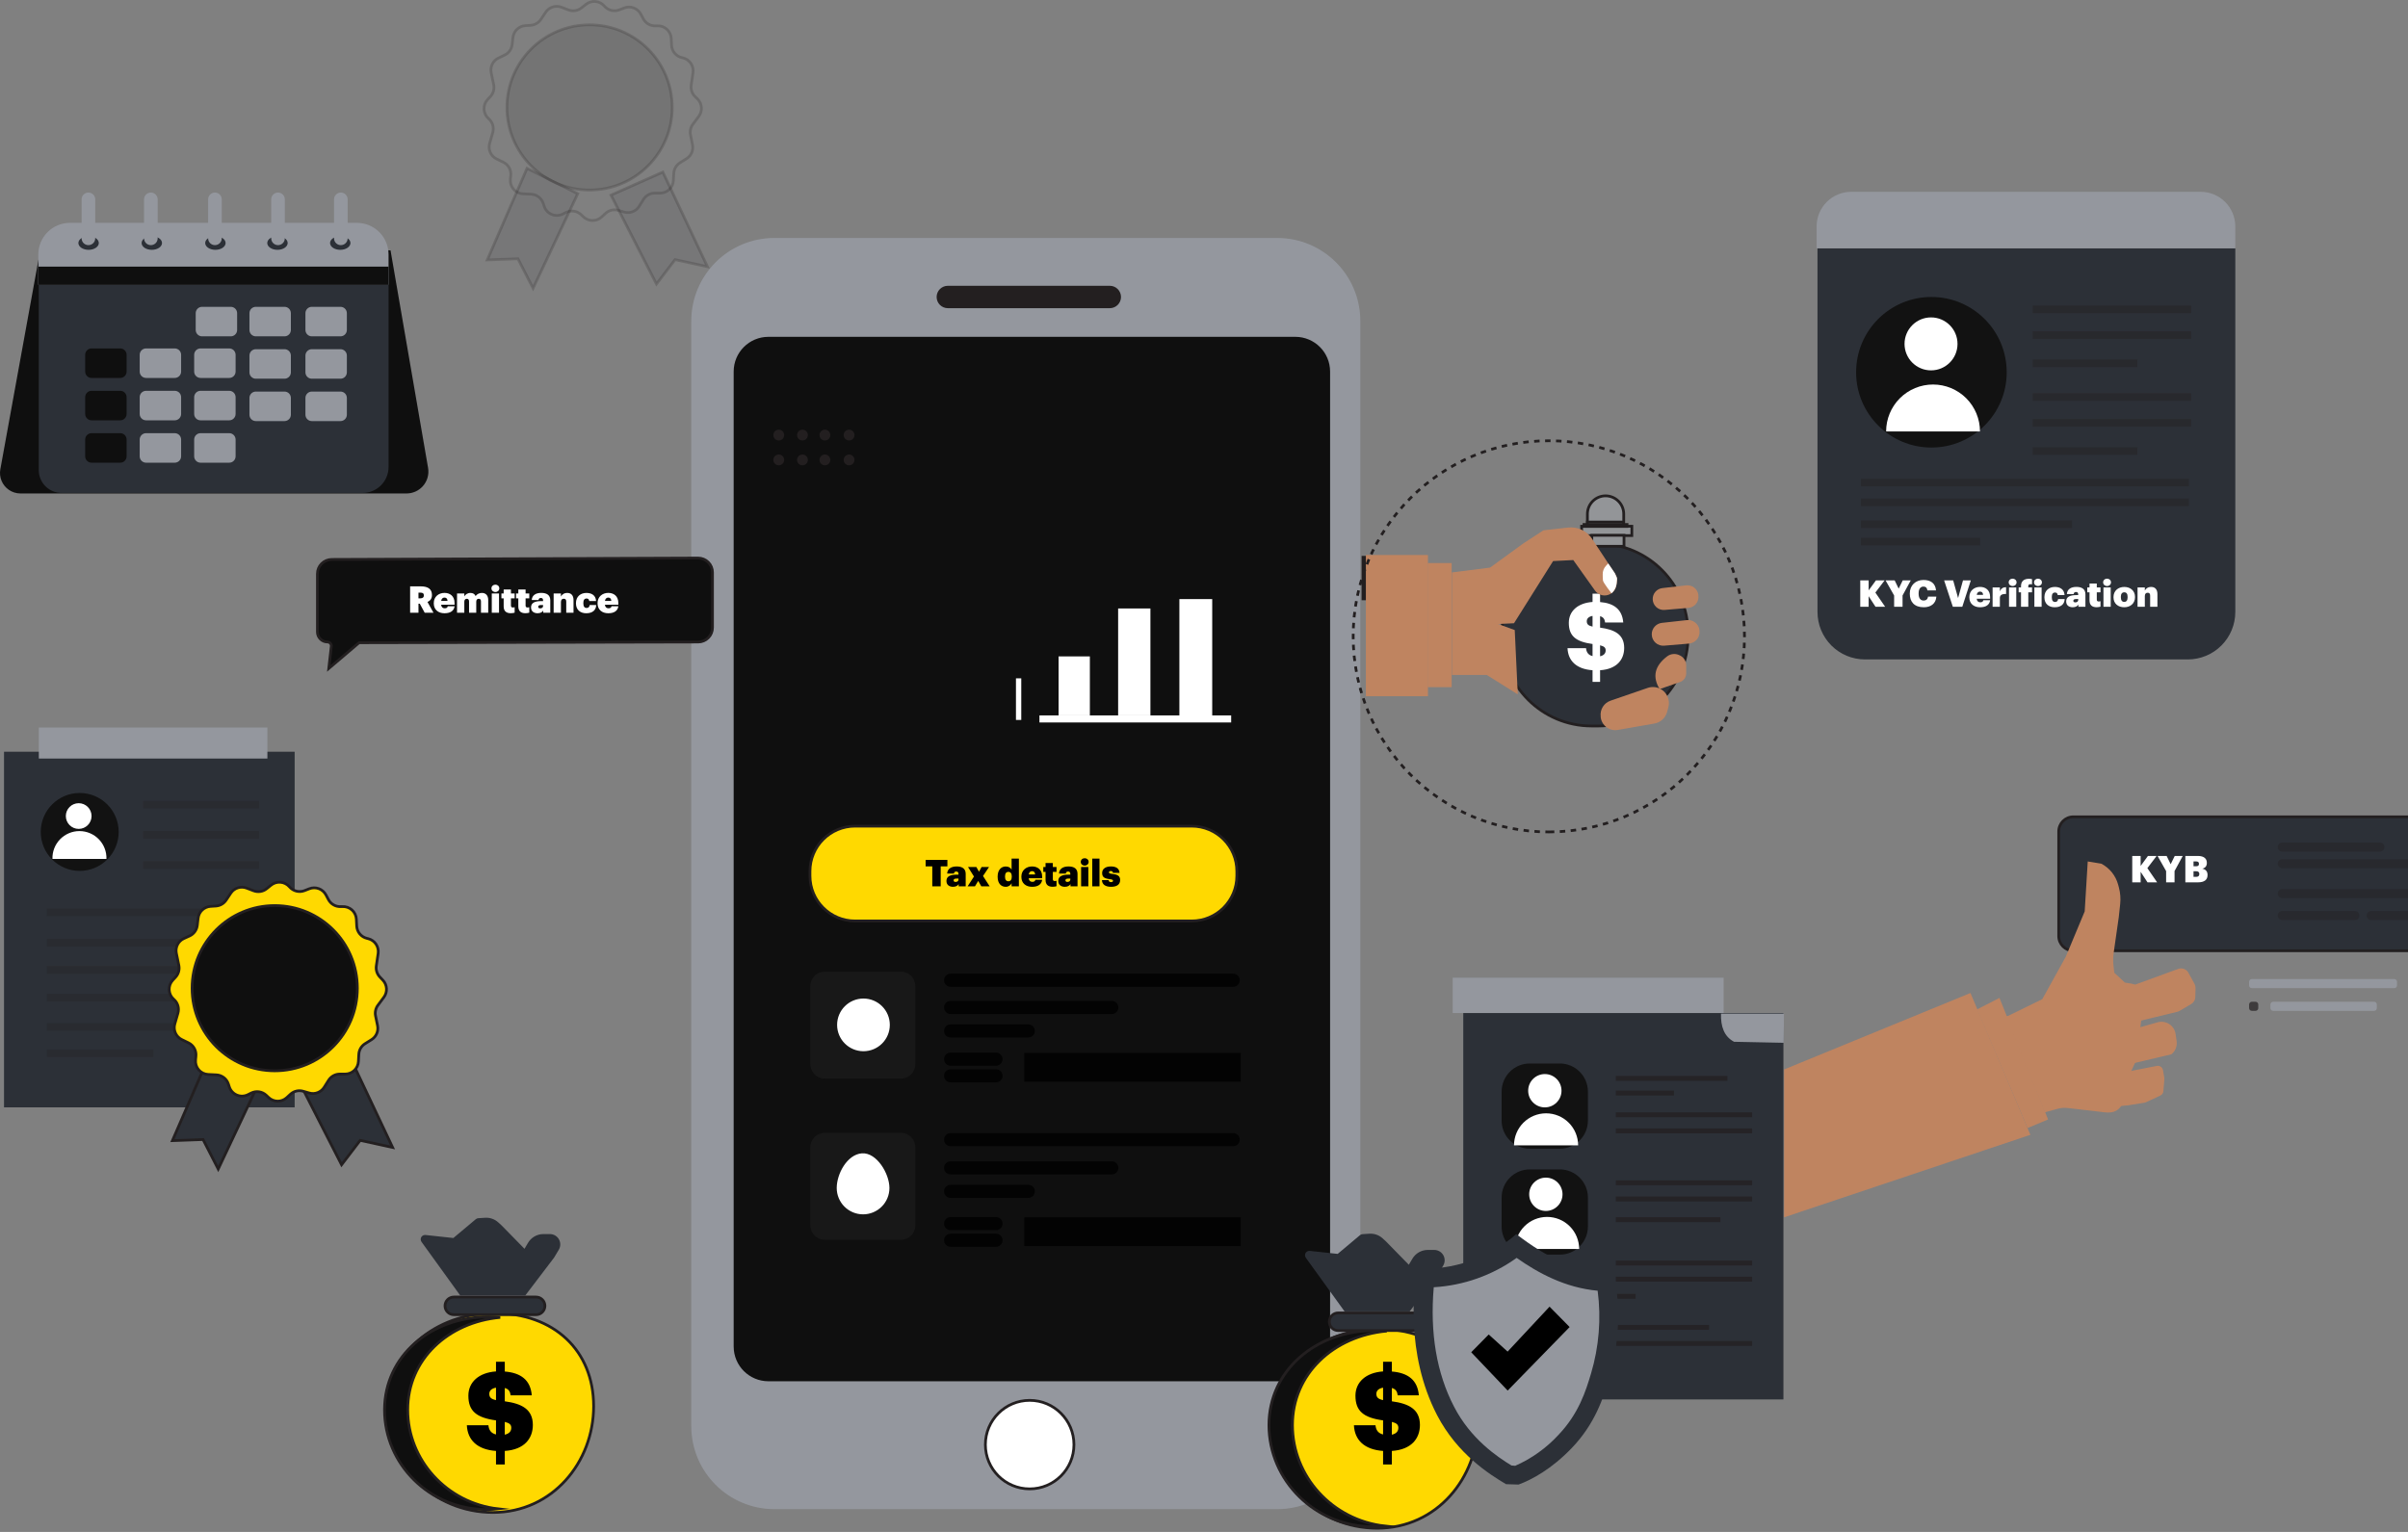 <svg width="880" height="560" viewBox="0 0 880 560" fill="none" xmlns="http://www.w3.org/2000/svg">
<rect x="0" y="0" width="880" height="560" fill="#808080" stroke="none"/>
<g clip-path="url(#clip0_386_4029)">
<path d="M154.51 177.74C153.759 178.574 152.842 179.241 151.816 179.698C150.791 180.155 149.682 180.39 148.56 180.39H7.48C5.965 180.389 4.487 179.928 3.24 179.07C2.053 178.252 1.128 177.11 0.575 175.78C0.021 174.449 -0.137 172.988 0.12 171.57L14.38 93.17L142.72 91.51L156.44 171.03C156.646 172.222 156.579 173.444 156.245 174.607C155.911 175.769 155.317 176.84 154.51 177.74Z" fill="#0F0F0F"/>
<path d="M466.75 86.99H283C266.222 86.99 252.62 100.592 252.62 117.37V521.3C252.62 538.078 266.222 551.68 283 551.68H466.75C483.529 551.68 497.13 538.078 497.13 521.3V117.37C497.13 100.592 483.529 86.99 466.75 86.99Z" fill="#94979E"/>
<path d="M486.08 492.23V135.83C486.08 128.816 480.394 123.13 473.38 123.13L280.82 123.13C273.806 123.13 268.12 128.816 268.12 135.83V492.23C268.12 499.244 273.806 504.93 280.82 504.93H473.38C480.394 504.93 486.08 499.244 486.08 492.23Z" fill="#0F0F0F"/>
<path d="M376.29 544.27C385.226 544.27 392.47 537.026 392.47 528.09C392.47 519.154 385.226 511.91 376.29 511.91C367.354 511.91 360.11 519.154 360.11 528.09C360.11 537.026 367.354 544.27 376.29 544.27Z" fill="white" stroke="#231F20" stroke-miterlimit="10"/>
<path d="M329.25 355.2H301.39C298.49 355.2 296.14 357.551 296.14 360.45V389.04C296.14 391.94 298.49 394.29 301.39 394.29H329.25C332.149 394.29 334.5 391.94 334.5 389.04V360.45C334.5 357.551 332.149 355.2 329.25 355.2Z" fill="#181818"/>
<path d="M315.55 383.78C320.592 383.78 324.68 379.692 324.68 374.65C324.68 369.608 320.592 365.52 315.55 365.52C310.508 365.52 306.42 369.608 306.42 374.65C306.42 379.692 310.508 383.78 315.55 383.78Z" fill="white" stroke="white" stroke-miterlimit="10"/>
<path d="M329.25 414.11H301.39C298.49 414.11 296.14 416.46 296.14 419.36V447.95C296.14 450.85 298.49 453.2 301.39 453.2H329.25C332.149 453.2 334.5 450.85 334.5 447.95V419.36C334.5 416.46 332.149 414.11 329.25 414.11Z" fill="#181818"/>
<path d="M306.28 434.28C306.28 429.28 309.97 422.49 315 422.11C320.03 421.73 324.54 429.24 324.54 434.28C324.54 436.701 323.578 439.024 321.866 440.736C320.154 442.448 317.832 443.41 315.41 443.41C312.989 443.41 310.667 442.448 308.954 440.736C307.242 439.024 306.28 436.701 306.28 434.28Z" fill="white" stroke="white" stroke-miterlimit="10"/>
<path d="M450.66 355.94H347.4C346.075 355.94 345 357.012 345 358.335C345 359.658 346.075 360.73 347.4 360.73H450.66C451.985 360.73 453.06 359.658 453.06 358.335C453.06 357.012 451.985 355.94 450.66 355.94Z" fill="black" fill-opacity="0.8"/>
<path d="M450.66 414.21H347.4C346.075 414.21 345 415.282 345 416.605C345 417.928 346.075 419 347.4 419H450.66C451.985 419 453.06 417.928 453.06 416.605C453.06 415.282 451.985 414.21 450.66 414.21Z" fill="black" fill-opacity="0.8"/>
<path d="M406.31 365.89H347.4C346.075 365.89 345 366.962 345 368.285C345 369.608 346.075 370.68 347.4 370.68H406.31C407.635 370.68 408.71 369.608 408.71 368.285C408.71 366.962 407.635 365.89 406.31 365.89Z" fill="black" fill-opacity="0.8"/>
<path d="M375.79 374.47H347.4C346.075 374.47 345 375.542 345 376.865C345 378.188 346.075 379.26 347.4 379.26H375.79C377.115 379.26 378.19 378.188 378.19 376.865C378.19 375.542 377.115 374.47 375.79 374.47Z" fill="black" fill-opacity="0.8"/>
<path d="M406.31 424.53H347.4C346.075 424.53 345 425.602 345 426.925C345 428.248 346.075 429.32 347.4 429.32H406.31C407.635 429.32 408.71 428.248 408.71 426.925C408.71 425.602 407.635 424.53 406.31 424.53Z" fill="black" fill-opacity="0.8"/>
<path d="M375.79 433.11H347.4C346.075 433.11 345 434.182 345 435.505C345 436.828 346.075 437.9 347.4 437.9H375.79C377.115 437.9 378.19 436.828 378.19 435.505C378.19 434.182 377.115 433.11 375.79 433.11Z" fill="black" fill-opacity="0.8"/>
<path d="M363.99 384.79H347.4C346.075 384.79 345 385.862 345 387.185C345 388.508 346.075 389.58 347.4 389.58H363.99C365.315 389.58 366.39 388.508 366.39 387.185C366.39 385.862 365.315 384.79 363.99 384.79Z" fill="black" fill-opacity="0.8"/>
<path d="M363.99 390.88H347.4C346.075 390.88 345 391.952 345 393.275C345 394.598 346.075 395.67 347.4 395.67H363.99C365.315 395.67 366.39 394.598 366.39 393.275C366.39 391.952 365.315 390.88 363.99 390.88Z" fill="black" fill-opacity="0.8"/>
<path d="M453.44 384.89H374.33V395.4H453.44V384.89Z" fill="black" fill-opacity="0.8"/>
<path d="M363.99 444.91H347.4C346.075 444.91 345 445.982 345 447.305C345 448.628 346.075 449.7 347.4 449.7H363.99C365.315 449.7 366.39 448.628 366.39 447.305C366.39 445.982 365.315 444.91 363.99 444.91Z" fill="black" fill-opacity="0.8"/>
<path d="M363.99 450.99H347.4C346.075 450.99 345 452.062 345 453.385C345 454.708 346.075 455.78 347.4 455.78H363.99C365.315 455.78 366.39 454.708 366.39 453.385C366.39 452.062 365.315 450.99 363.99 450.99Z" fill="black" fill-opacity="0.8"/>
<path d="M453.44 445H374.33V455.51H453.44V445Z" fill="black" fill-opacity="0.8"/>
<path d="M435.5 302H312.5C303.387 302 296 309.387 296 318.5V320.17C296 329.283 303.387 336.67 312.5 336.67H435.5C444.613 336.67 452 329.283 452 320.17V318.5C452 309.387 444.613 302 435.5 302Z" fill="#FFD900" stroke="#231F20" stroke-miterlimit="10"/>
<path d="M460.94 187.39H292.13C286.806 187.39 282.49 191.706 282.49 197.03V277.33C282.49 282.654 286.806 286.97 292.13 286.97H460.94C466.264 286.97 470.58 282.654 470.58 277.33V197.03C470.58 191.706 466.264 187.39 460.94 187.39Z" fill="#0F0F0F"/>
<path d="M449.93 261.52H379.86V264.1H449.93V261.52Z" fill="white"/>
<path d="M398.29 239.95H386.86V261.52H398.29V239.95Z" fill="white"/>
<path d="M420.42 222.43H408.62V261.52H420.42V222.43Z" fill="white"/>
<path d="M443 219H431V262H443V219Z" fill="white"/>
<path d="M373.22 247.97H371.28V263.18H373.22V247.97Z" fill="white"/>
<path d="M405.57 104.97H346.39C344.402 104.97 342.79 106.58 342.79 108.565C342.79 110.55 344.402 112.16 346.39 112.16H405.57C407.558 112.16 409.17 110.55 409.17 108.565C409.17 106.58 407.558 104.97 405.57 104.97Z" fill="#231F20" stroke="#231F20" stroke-miterlimit="10"/>
<path d="M286.07 159.045C286.07 158.23 285.41 157.57 284.595 157.57C283.781 157.57 283.12 158.23 283.12 159.045C283.12 159.86 283.781 160.52 284.595 160.52C285.41 160.52 286.07 159.86 286.07 159.045Z" fill="#231F20" stroke="#231F20" stroke-miterlimit="10"/>
<path d="M286.07 168.125C286.07 167.31 285.41 166.65 284.595 166.65C283.781 166.65 283.12 167.31 283.12 168.125C283.12 168.94 283.781 169.6 284.595 169.6C285.41 169.6 286.07 168.94 286.07 168.125Z" fill="#231F20" stroke="#231F20" stroke-miterlimit="10"/>
<path d="M294.73 159.045C294.73 158.23 294.07 157.57 293.255 157.57C292.441 157.57 291.78 158.23 291.78 159.045C291.78 159.86 292.441 160.52 293.255 160.52C294.07 160.52 294.73 159.86 294.73 159.045Z" fill="#231F20" stroke="#231F20" stroke-miterlimit="10"/>
<path d="M294.73 168.125C294.73 167.31 294.07 166.65 293.255 166.65C292.441 166.65 291.78 167.31 291.78 168.125C291.78 168.94 292.441 169.6 293.255 169.6C294.07 169.6 294.73 168.94 294.73 168.125Z" fill="#231F20" stroke="#231F20" stroke-miterlimit="10"/>
<path d="M302.94 159.045C302.94 158.23 302.28 157.57 301.465 157.57C300.651 157.57 299.99 158.23 299.99 159.045C299.99 159.86 300.651 160.52 301.465 160.52C302.28 160.52 302.94 159.86 302.94 159.045Z" fill="#231F20" stroke="#231F20" stroke-miterlimit="10"/>
<path d="M302.94 168.125C302.94 167.31 302.28 166.65 301.465 166.65C300.651 166.65 299.99 167.31 299.99 168.125C299.99 168.94 300.651 169.6 301.465 169.6C302.28 169.6 302.94 168.94 302.94 168.125Z" fill="#231F20" stroke="#231F20" stroke-miterlimit="10"/>
<path d="M311.77 159.045C311.77 158.23 311.11 157.57 310.295 157.57C309.481 157.57 308.82 158.23 308.82 159.045C308.82 159.86 309.481 160.52 310.295 160.52C311.11 160.52 311.77 159.86 311.77 159.045Z" fill="#231F20" stroke="#231F20" stroke-miterlimit="10"/>
<path d="M311.77 168.125C311.77 167.31 311.11 166.65 310.295 166.65C309.481 166.65 308.82 167.31 308.82 168.125C308.82 168.94 309.481 169.6 310.295 169.6C311.11 169.6 311.77 168.94 311.77 168.125Z" fill="#231F20" stroke="#231F20" stroke-miterlimit="10"/>
<path d="M116 209.77V231.01C116 231.984 116.387 232.917 117.075 233.605C117.763 234.294 118.697 234.68 119.67 234.68C119.869 234.68 120.065 234.722 120.246 234.804C120.427 234.885 120.589 235.004 120.721 235.152C120.854 235.3 120.953 235.475 121.013 235.664C121.073 235.853 121.093 236.053 121.07 236.25L120.15 244.36L131.21 234.96L255.14 234.69C256.531 234.688 257.863 234.133 258.846 233.149C259.828 232.165 260.38 230.831 260.38 229.44V209.25C260.38 208.559 260.244 207.875 259.978 207.237C259.713 206.598 259.325 206.019 258.835 205.531C258.346 205.043 257.764 204.657 257.125 204.394C256.486 204.131 255.801 203.998 255.11 204L121.23 204.51C119.839 204.516 118.508 205.072 117.527 206.059C116.547 207.045 115.997 208.38 116 209.77Z" fill="#0F0F0F" stroke="#231F20" stroke-miterlimit="10"/>
<path d="M107.68 274.8H1.47V404.8H107.68V274.8Z" fill="#2C3037"/>
<path d="M97.72 265.95H14.19V277.29H97.72V265.95Z" fill="#94979E"/>
<path opacity="0.3" d="M94.68 292.75H52.36V295.52H94.68V292.75Z" fill="#231F20"/>
<path opacity="0.3" d="M94.68 303.81H52.36V306.58H94.68V303.81Z" fill="#231F20"/>
<path opacity="0.3" d="M94.68 314.88H52.36V317.65H94.68V314.88Z" fill="#231F20"/>
<path opacity="0.3" d="M87.84 332.16H17.1V334.93H87.84V332.16Z" fill="#231F20"/>
<path opacity="0.3" d="M84.18 343.23H17.1V346H84.18V343.23Z" fill="#231F20"/>
<path opacity="0.3" d="M80.37 353.18H17.1V355.95H80.37V353.18Z" fill="#231F20"/>
<path opacity="0.3" d="M80.37 363.33H17.1V366.1H80.37V363.33Z" fill="#231F20"/>
<path opacity="0.3" d="M56.05 383.61H17.1V386.38H56.05V383.61Z" fill="#231F20"/>
<path opacity="0.3" d="M93.37 374.02H17.1V376.79H93.37V374.02Z" fill="#231F20"/>
<path d="M29.13 318.36C36.994 318.36 43.37 311.985 43.37 304.12C43.37 296.255 36.994 289.88 29.13 289.88C21.265 289.88 14.89 296.255 14.89 304.12C14.89 311.985 21.265 318.36 29.13 318.36Z" fill="#121212"/>
<path d="M28.76 303.01C31.355 303.01 33.46 300.906 33.46 298.31C33.46 295.714 31.355 293.61 28.76 293.61C26.164 293.61 24.06 295.714 24.06 298.31C24.06 300.906 26.164 303.01 28.76 303.01Z" fill="white"/>
<path d="M14.19 104.14H142V170.72C142 173.234 141.001 175.646 139.224 177.423C137.446 179.201 135.034 180.2 132.52 180.2H22.52C21.422 180.2 20.335 179.984 19.321 179.564C18.307 179.144 17.385 178.528 16.609 177.751C15.832 176.975 15.217 176.054 14.796 175.039C14.376 174.025 14.16 172.938 14.16 171.84V104.14H14.19Z" fill="#2C3037"/>
<path d="M25.58 81.46H130.41C133.477 81.455 136.42 82.667 138.594 84.831C140.767 86.995 141.992 89.933 142 93V104.11H14V93C14.008 89.935 15.232 86.998 17.403 84.835C19.574 82.671 22.515 81.457 25.58 81.46Z" fill="#94979E"/>
<path d="M32.383 91.327C34.443 91.323 36.111 90.205 36.109 88.83C36.106 87.455 34.434 86.343 32.374 86.347C30.314 86.35 28.646 87.468 28.649 88.843C28.651 90.218 30.323 91.33 32.383 91.327Z" fill="#2C3037"/>
<path d="M55.483 91.326C57.543 91.323 59.211 90.205 59.209 88.83C59.206 87.455 57.534 86.343 55.474 86.346C53.414 86.35 51.746 87.468 51.748 88.843C51.751 90.218 53.423 91.33 55.483 91.326Z" fill="#2C3037"/>
<path d="M78.723 91.326C80.783 91.322 82.451 90.204 82.449 88.829C82.446 87.454 80.774 86.342 78.714 86.346C76.654 86.349 74.986 87.467 74.989 88.842C74.991 90.217 76.663 91.329 78.723 91.326Z" fill="#2C3037"/>
<path d="M101.403 91.326C103.463 91.323 105.131 90.205 105.128 88.83C105.126 87.454 103.454 86.343 101.394 86.346C99.334 86.35 97.666 87.468 97.668 88.843C97.671 90.218 99.343 91.33 101.403 91.326Z" fill="#2C3037"/>
<path d="M124.353 91.326C126.413 91.323 128.081 90.205 128.079 88.83C128.076 87.454 126.404 86.343 124.344 86.346C122.284 86.35 120.616 87.467 120.619 88.843C120.621 90.218 122.293 91.33 124.353 91.326Z" fill="#2C3037"/>
<path d="M34.8 72.88C34.8 71.505 33.685 70.39 32.31 70.39C30.935 70.39 29.82 71.505 29.82 72.88V87.12C29.82 88.495 30.935 89.61 32.31 89.61C33.685 89.61 34.8 88.495 34.8 87.12V72.88Z" fill="#94979E"/>
<path d="M57.62 72.88C57.62 71.505 56.505 70.39 55.13 70.39C53.755 70.39 52.64 71.505 52.64 72.88V87.12C52.64 88.495 53.755 89.61 55.13 89.61C56.505 89.61 57.62 88.495 57.62 87.12V72.88Z" fill="#94979E"/>
<path d="M81.04 72.88C81.04 71.505 79.925 70.39 78.55 70.39C77.174 70.39 76.06 71.505 76.06 72.88V87.12C76.06 88.495 77.174 89.61 78.55 89.61C79.925 89.61 81.04 88.495 81.04 87.12V72.88Z" fill="#94979E"/>
<path d="M104.09 72.88C104.09 71.505 102.976 70.39 101.6 70.39C100.225 70.39 99.11 71.505 99.11 72.88V87.12C99.11 88.495 100.225 89.61 101.6 89.61C102.976 89.61 104.09 88.495 104.09 87.12V72.88Z" fill="#94979E"/>
<path d="M127.05 72.88C127.05 71.505 125.935 70.39 124.56 70.39C123.185 70.39 122.07 71.505 122.07 72.88V87.12C122.07 88.495 123.185 89.61 124.56 89.61C125.935 89.61 127.05 88.495 127.05 87.12V72.88Z" fill="#94979E"/>
<path d="M43.94 127.37H33.46C32.173 127.37 31.13 128.413 31.13 129.7V135.83C31.13 137.117 32.173 138.16 33.46 138.16H43.94C45.227 138.16 46.27 137.117 46.27 135.83V129.7C46.27 128.413 45.227 127.37 43.94 127.37Z" fill="#0F0F0F"/>
<path d="M43.94 142.86H33.46C32.173 142.86 31.13 143.903 31.13 145.19V151.32C31.13 152.607 32.173 153.65 33.46 153.65H43.94C45.227 153.65 46.27 152.607 46.27 151.32V145.19C46.27 143.903 45.227 142.86 43.94 142.86Z" fill="#0F0F0F"/>
<path d="M43.94 158.35H33.46C32.173 158.35 31.13 159.393 31.13 160.68V166.81C31.13 168.097 32.173 169.14 33.46 169.14H43.94C45.227 169.14 46.27 168.097 46.27 166.81V160.68C46.27 159.393 45.227 158.35 43.94 158.35Z" fill="#0F0F0F"/>
<path d="M63.86 127.37H53.38C52.093 127.37 51.05 128.413 51.05 129.7V135.83C51.05 137.117 52.093 138.16 53.38 138.16H63.86C65.147 138.16 66.19 137.117 66.19 135.83V129.7C66.19 128.413 65.147 127.37 63.86 127.37Z" fill="#94979E"/>
<path d="M63.86 142.86H53.38C52.093 142.86 51.05 143.903 51.05 145.19V151.32C51.05 152.607 52.093 153.65 53.38 153.65H63.86C65.147 153.65 66.19 152.607 66.19 151.32V145.19C66.19 143.903 65.147 142.86 63.86 142.86Z" fill="#94979E"/>
<path d="M63.86 158.35H53.38C52.093 158.35 51.05 159.393 51.05 160.68V166.81C51.05 168.097 52.093 169.14 53.38 169.14H63.86C65.147 169.14 66.19 168.097 66.19 166.81V160.68C66.19 159.393 65.147 158.35 63.86 158.35Z" fill="#94979E"/>
<path d="M83.77 127.37H73.29C72.003 127.37 70.96 128.413 70.96 129.7V135.83C70.96 137.117 72.003 138.16 73.29 138.16H83.77C85.057 138.16 86.1 137.117 86.1 135.83V129.7C86.1 128.413 85.057 127.37 83.77 127.37Z" fill="#94979E"/>
<path d="M83.77 142.86H73.29C72.003 142.86 70.96 143.903 70.96 145.19V151.32C70.96 152.607 72.003 153.65 73.29 153.65H83.77C85.057 153.65 86.1 152.607 86.1 151.32V145.19C86.1 143.903 85.057 142.86 83.77 142.86Z" fill="#94979E"/>
<path d="M83.77 158.35H73.29C72.003 158.35 70.96 159.393 70.96 160.68V166.81C70.96 168.097 72.003 169.14 73.29 169.14H83.77C85.057 169.14 86.1 168.097 86.1 166.81V160.68C86.1 159.393 85.057 158.35 83.77 158.35Z" fill="#94979E"/>
<path d="M103.97 112.16H93.49C92.203 112.16 91.16 113.203 91.16 114.49V120.62C91.16 121.907 92.203 122.95 93.49 122.95H103.97C105.257 122.95 106.3 121.907 106.3 120.62V114.49C106.3 113.203 105.257 112.16 103.97 112.16Z" fill="#94979E"/>
<path d="M84.329 112.16H73.85C72.563 112.16 71.519 113.203 71.519 114.49V120.62C71.519 121.907 72.563 122.95 73.85 122.95H84.329C85.616 122.95 86.659 121.907 86.659 120.62V114.49C86.659 113.203 85.616 112.16 84.329 112.16Z" fill="#94979E"/>
<path d="M103.97 127.65H93.49C92.203 127.65 91.16 128.693 91.16 129.98V136.11C91.16 137.397 92.203 138.44 93.49 138.44H103.97C105.257 138.44 106.3 137.397 106.3 136.11V129.98C106.3 128.693 105.257 127.65 103.97 127.65Z" fill="#94979E"/>
<path d="M103.97 143.14H93.49C92.203 143.14 91.16 144.183 91.16 145.47V151.6C91.16 152.887 92.203 153.93 93.49 153.93H103.97C105.257 153.93 106.3 152.887 106.3 151.6V145.47C106.3 144.183 105.257 143.14 103.97 143.14Z" fill="#94979E"/>
<path d="M124.43 112.16H113.95C112.663 112.16 111.62 113.203 111.62 114.49V120.62C111.62 121.907 112.663 122.95 113.95 122.95H124.43C125.717 122.95 126.76 121.907 126.76 120.62V114.49C126.76 113.203 125.717 112.16 124.43 112.16Z" fill="#94979E"/>
<path d="M124.43 127.65H113.95C112.663 127.65 111.62 128.693 111.62 129.98V136.11C111.62 137.397 112.663 138.44 113.95 138.44H124.43C125.717 138.44 126.76 137.397 126.76 136.11V129.98C126.76 128.693 125.717 127.65 124.43 127.65Z" fill="#94979E"/>
<path d="M124.43 143.14H113.95C112.663 143.14 111.62 144.183 111.62 145.47V151.6C111.62 152.887 112.663 153.93 113.95 153.93H124.43C125.717 153.93 126.76 152.887 126.76 151.6V145.47C126.76 144.183 125.717 143.14 124.43 143.14Z" fill="#94979E"/>
<path d="M664.2 90.77H816.89V223.7C816.89 228.304 815.061 232.72 811.806 235.975C808.55 239.231 804.134 241.06 799.53 241.06H681.53C676.931 241.052 672.523 239.22 669.274 235.965C666.025 232.71 664.2 228.299 664.2 223.7V90.77Z" fill="#2C3037"/>
<path d="M676.57 70.12H804.24C807.592 70.12 810.807 71.452 813.178 73.822C815.548 76.193 816.88 79.408 816.88 82.76V90.76H663.88V82.76C663.88 81.096 664.208 79.448 664.847 77.911C665.485 76.374 666.421 74.979 667.6 73.804C668.779 72.63 670.178 71.7 671.717 71.068C673.257 70.436 674.906 70.113 676.57 70.12Z" fill="#94979E"/>
<path opacity="0.4" d="M799.92 175.04H680.06V177.81H799.92V175.04Z" fill="#231F20"/>
<path opacity="0.4" d="M799.92 182.23H680.06V185H799.92V182.23Z" fill="#231F20"/>
<path opacity="0.4" d="M757.21 190.25H680.06V193.02H757.21V190.25Z" fill="#231F20"/>
<path opacity="0.4" d="M723.67 196.61H680.06V199.38H723.67V196.61Z" fill="#231F20"/>
<path opacity="0.4" d="M800.75 111.7H742.85V114.47H800.75V111.7Z" fill="#231F20"/>
<path opacity="0.4" d="M800.75 121.1H742.85V123.87H800.75V121.1Z" fill="#231F20"/>
<path opacity="0.4" d="M781.11 131.43H742.85V134.2H781.11V131.43Z" fill="#231F20"/>
<path opacity="0.4" d="M800.75 143.78H742.85V146.55H800.75V143.78Z" fill="#231F20"/>
<path opacity="0.4" d="M800.75 153.19H742.85V155.96H800.75V153.19Z" fill="#231F20"/>
<path opacity="0.4" d="M781.11 163.51H742.85V166.28H781.11V163.51Z" fill="#231F20"/>
<path d="M705.83 163.6C721.028 163.6 733.35 151.279 733.35 136.08C733.35 120.881 721.028 108.56 705.83 108.56C690.631 108.56 678.31 120.881 678.31 136.08C678.31 151.279 690.631 163.6 705.83 163.6Z" fill="#121212"/>
<path d="M705.69 135.39C711.036 135.39 715.37 131.056 715.37 125.71C715.37 120.364 711.036 116.03 705.69 116.03C700.344 116.03 696.01 120.364 696.01 125.71C696.01 131.056 700.344 135.39 705.69 135.39Z" fill="white"/>
<path d="M689.28 157.71C689.28 153.162 691.087 148.799 694.303 145.583C697.52 142.367 701.882 140.56 706.43 140.56C710.979 140.56 715.341 142.367 718.557 145.583C721.773 148.799 723.58 153.162 723.58 157.71" fill="white"/>
<path d="M19.17 313.99C19.128 312.668 19.352 311.351 19.829 310.118C20.306 308.884 21.026 307.759 21.946 306.809C22.866 305.859 23.968 305.103 25.186 304.588C26.403 304.072 27.712 303.806 29.035 303.806C30.358 303.806 31.667 304.072 32.885 304.588C34.102 305.103 35.204 305.859 36.124 306.809C37.045 307.759 37.764 308.884 38.241 310.118C38.718 311.351 38.942 312.668 38.9 313.99" fill="white"/>
<path d="M500.31 203.71H498.1V218.92H500.31V203.71Z" fill="#231F20" stroke="#231F20" stroke-miterlimit="10"/>
<path d="M521.84 202.88H499.16V254.51H521.84V202.88Z" fill="#BF8460"/>
<path d="M530.51 205.83H521.75V251.19H530.51V205.83Z" fill="#BF8460"/>
<path d="M586.75 181.26C588.511 181.26 590.2 181.96 591.445 183.205C592.691 184.45 593.39 186.139 593.39 187.9V190.9H580.12V187.9C580.12 186.141 580.818 184.453 582.061 183.208C583.304 181.963 584.991 181.263 586.75 181.26Z" fill="#939598" stroke="#231F20" stroke-miterlimit="10"/>
<path d="M596.35 192.37H578V195.78H596.35V192.37Z" fill="#939598" stroke="#231F20" stroke-miterlimit="10"/>
<path d="M593.33 190.85H580.12V192.03H593.33V190.85Z" fill="#939598" stroke="#231F20" stroke-miterlimit="10"/>
<path d="M594.6 191.72H578.87V192.45H594.6V191.72Z" fill="#939598" stroke="#231F20" stroke-miterlimit="10"/>
<path d="M584.11 198.73H581.66C563.551 198.73 548.87 213.411 548.87 231.52V232.6C548.87 250.709 563.551 265.39 581.66 265.39H584.11C602.22 265.39 616.9 250.709 616.9 232.6V231.52C616.9 213.411 602.22 198.73 584.11 198.73Z" fill="#2C3037" stroke="#231F20" stroke-miterlimit="10"/>
<path d="M581.993 249.257V245.007C576.077 244.599 573.051 241.538 572.847 236.948H579.613C579.749 238.376 580.395 239.464 581.993 239.838V235.418C575.771 234.568 573.323 232.426 573.323 227.666C573.323 223.416 576.587 220.424 581.993 220.05V217.024H584.747V220.084C589.813 220.492 592.839 222.77 593.213 227.564H586.583C586.447 226.408 586.005 225.592 584.747 225.252V229.434C590.017 230.148 593.553 231.882 593.553 236.846C593.553 241.096 590.901 244.599 584.747 245.007V249.257H581.993ZM579.885 227.088C579.885 228.176 580.429 228.72 581.993 229.06V225.15C580.599 225.388 579.885 226.102 579.885 227.088ZM586.787 237.764C586.787 236.778 586.277 236.268 584.747 235.894V239.906C586.141 239.6 586.787 238.818 586.787 237.764Z" fill="white"/>
<path d="M617.06 222.22L608.33 222.96C607.783 223.008 607.233 222.943 606.712 222.77C606.192 222.596 605.713 222.317 605.305 221.95C604.897 221.584 604.569 221.137 604.341 220.638C604.113 220.139 603.99 219.598 603.98 219.05C603.956 218.049 604.309 217.076 604.968 216.322C605.627 215.569 606.545 215.09 607.54 214.98L616.24 213.98C617.279 213.861 618.323 214.153 619.149 214.794C619.975 215.435 620.517 216.374 620.66 217.41V217.65C620.739 218.189 620.708 218.738 620.568 219.265C620.428 219.791 620.182 220.283 619.845 220.711C619.508 221.139 619.087 221.494 618.608 221.753C618.129 222.013 617.602 222.171 617.06 222.22Z" fill="#BF8460"/>
<path d="M617.3 235.26L608.17 236.03C607.599 236.079 607.024 236.011 606.481 235.829C605.937 235.647 605.437 235.355 605.012 234.971C604.586 234.588 604.243 234.121 604.006 233.599C603.768 233.078 603.64 232.513 603.63 231.94C603.606 230.895 603.975 229.878 604.664 229.092C605.352 228.305 606.311 227.805 607.35 227.69L616.44 226.69C617.524 226.57 618.613 226.876 619.475 227.545C620.337 228.213 620.906 229.19 621.06 230.27V230.52C621.135 231.08 621.097 231.649 620.947 232.194C620.797 232.738 620.539 233.247 620.188 233.689C619.837 234.132 619.4 234.499 618.904 234.769C618.408 235.039 617.862 235.206 617.3 235.26Z" fill="#BF8460"/>
<path d="M604.52 264.51L591.22 266.83C590.503 266.953 589.767 266.929 589.059 266.76C588.35 266.59 587.684 266.279 587.099 265.844C586.515 265.409 586.025 264.86 585.659 264.23C585.293 263.601 585.059 262.903 584.97 262.18V261.88C584.821 260.657 585.096 259.419 585.749 258.375C586.403 257.33 587.395 256.541 588.56 256.14L602.14 251.47C603.592 250.972 605.181 251.058 606.57 251.71C607.81 252.303 608.803 253.313 609.375 254.563C609.947 255.813 610.062 257.224 609.7 258.55L609.22 260.32C608.917 261.393 608.314 262.358 607.481 263.1C606.648 263.842 605.621 264.331 604.52 264.51Z" fill="#BF8460"/>
<path d="M614 249.3L606.53 251.91C603.763 247.41 604.683 243.41 609.29 239.91C609.889 239.467 610.594 239.188 611.334 239.101C612.074 239.013 612.824 239.12 613.51 239.41L613.73 239.51C614.465 239.812 615.094 240.326 615.535 240.987C615.977 241.648 616.212 242.425 616.21 243.22V246.14C616.221 246.832 616.013 247.51 615.616 248.078C615.22 248.645 614.654 249.073 614 249.3Z" fill="#BF8460"/>
<path d="M593.49 195.69H581.73V199.7H593.49V195.69Z" fill="#939598" stroke="#231F20" stroke-miterlimit="10"/>
<path d="M543.33 246.73H530.61V209.25L544.53 207.5L556.7 198.65L564.07 193.85L573.07 192.85C574.755 192.658 576.46 192.936 577.998 193.652C579.535 194.369 580.844 195.496 581.78 196.91L590.25 209.76C590.87 210.685 591.1 211.817 590.89 212.91L590.67 214.15C590.549 214.783 590.288 215.381 589.905 215.901C589.523 216.42 589.029 216.847 588.46 217.15C587.527 217.661 586.438 217.809 585.402 217.566C584.367 217.322 583.458 216.704 582.85 215.83L574.95 204.73L567.58 205.1L553.29 227.83L547.48 228.11L553.56 230.32L554.67 253.83L543.33 246.73Z" fill="#BF8460"/>
<path d="M586.85 206.9C586.103 207.719 585.696 208.792 585.71 209.9C585.7 210.674 585.73 211.449 585.8 212.22C585.94 213.1 588.94 216.9 588.94 216.9C589.434 216.451 589.847 215.92 590.16 215.33C590.555 214.581 590.784 213.756 590.83 212.91L590.94 211.74C590.963 211.486 590.918 211.231 590.81 211L590.14 209.52L587.72 205.97L586.85 206.9Z" fill="white"/>
<path d="M194.81 105.38L189.28 94.59L178.08 95.01L192.6 61.54L211.13 70.81L194.81 105.38Z" fill="#2C3037" fill-opacity="0.1" stroke="#231F20" stroke-opacity="0.21" stroke-miterlimit="10"/>
<path d="M258.54 97.49L246.7 94.91L239.9 103.82L223.29 71.33L242.23 62.91L258.54 97.49Z" fill="#2C3037" fill-opacity="0.1" stroke="#231F20" stroke-opacity="0.21" stroke-miterlimit="10"/>
<path d="M193.98 9.24L191.98 9.37C190.844 9.446 189.771 9.916 188.946 10.7C188.12 11.483 187.595 12.53 187.46 13.66L187.15 16.32C187.051 17.149 186.741 17.939 186.249 18.613C185.757 19.288 185.099 19.824 184.34 20.17L182.25 21.17C181.247 21.627 180.429 22.412 179.929 23.394C179.43 24.377 179.278 25.5 179.5 26.58L180.42 30.99C180.577 31.758 180.548 32.552 180.334 33.305C180.12 34.059 179.727 34.75 179.19 35.32L178.19 36.39C177.744 36.869 177.4 37.433 177.177 38.048C176.954 38.663 176.857 39.317 176.893 39.971C176.928 40.624 177.095 41.264 177.383 41.851C177.671 42.438 178.075 42.962 178.57 43.39C179.272 43.993 179.788 44.783 180.057 45.669C180.326 46.554 180.338 47.498 180.09 48.39L178.94 52.39C178.624 53.489 178.706 54.663 179.17 55.707C179.635 56.752 180.453 57.599 181.48 58.1L183.95 59.3C184.843 59.735 185.582 60.432 186.066 61.3C186.551 62.167 186.758 63.161 186.66 64.15L186.52 65.52C186.457 66.176 186.527 66.838 186.728 67.465C186.928 68.093 187.253 68.673 187.684 69.172C188.115 69.67 188.643 70.076 189.235 70.364C189.827 70.653 190.472 70.818 191.13 70.85L194.13 70.99C195.111 71.037 196.054 71.381 196.836 71.975C197.618 72.57 198.202 73.387 198.51 74.32L198.88 75.43C199.099 76.091 199.458 76.697 199.931 77.207C200.405 77.717 200.983 78.12 201.626 78.387C202.269 78.655 202.962 78.781 203.658 78.757C204.354 78.733 205.037 78.561 205.66 78.25L206.86 77.65C207.752 77.205 208.76 77.046 209.746 77.195C210.732 77.343 211.648 77.792 212.37 78.48L213.21 79.27C214.104 80.118 215.286 80.596 216.518 80.607C217.75 80.618 218.941 80.162 219.85 79.33L221.31 77.98C221.926 77.418 222.676 77.022 223.488 76.831C224.3 76.641 225.148 76.661 225.95 76.89L228.1 77.51C229.114 77.808 230.197 77.766 231.185 77.39C232.172 77.015 233.01 76.326 233.57 75.43L235.17 72.88C235.606 72.181 236.214 71.605 236.935 71.207C237.655 70.808 238.466 70.599 239.29 70.6H241.23C242.47 70.6 243.663 70.125 244.565 69.273C245.466 68.422 246.008 67.258 246.08 66.02L246.23 63.34C246.275 62.563 246.506 61.808 246.903 61.138C247.299 60.468 247.85 59.903 248.51 59.49L250.89 58.01C251.73 57.484 252.389 56.713 252.779 55.801C253.168 54.89 253.27 53.881 253.07 52.91L252.34 49.31C252.203 48.641 252.209 47.95 252.357 47.283C252.505 46.617 252.793 45.988 253.2 45.44L255.38 42.52C256.059 41.604 256.395 40.478 256.329 39.34C256.263 38.201 255.8 37.122 255.02 36.29L253.85 35.14C253.354 34.61 252.983 33.975 252.765 33.283C252.547 32.591 252.487 31.858 252.59 31.14L253.26 26.6C253.434 25.401 253.156 24.179 252.479 23.174C251.803 22.168 250.776 21.45 249.6 21.16L249.13 21.05C248.112 20.8 247.202 20.23 246.534 19.423C245.866 18.616 245.475 17.616 245.42 16.57L245.3 14.05C245.267 13.407 245.106 12.776 244.828 12.195C244.549 11.614 244.158 11.094 243.677 10.665C243.196 10.237 242.635 9.908 242.026 9.697C241.417 9.487 240.773 9.399 240.13 9.44H239.7C238.766 9.502 237.835 9.294 237.017 8.84C236.2 8.385 235.53 7.705 235.09 6.88L234.17 5.15C233.61 4.101 232.685 3.294 231.57 2.881C230.455 2.469 229.228 2.479 228.12 2.91L226.33 3.6C225.39 3.966 224.36 4.031 223.381 3.786C222.403 3.541 221.525 2.997 220.87 2.23C220.042 1.261 218.866 0.656 217.596 0.545C216.325 0.435 215.063 0.828 214.08 1.64L212.56 2.83C211.9 3.372 211.109 3.731 210.267 3.871C209.424 4.011 208.56 3.928 207.76 3.63L205.16 2.63C204.13 2.247 203.002 2.222 201.957 2.559C200.911 2.897 200.01 3.577 199.4 4.49L197.71 7.02C197.302 7.653 196.753 8.183 196.106 8.569C195.459 8.954 194.731 9.184 193.98 9.24Z" stroke="#231F20" stroke-opacity="0.21" stroke-miterlimit="10"/>
<path d="M215.46 69.47C232.139 69.47 245.66 55.949 245.66 39.27C245.66 22.591 232.139 9.07 215.46 9.07C198.781 9.07 185.26 22.591 185.26 39.27C185.26 55.949 198.781 69.47 215.46 69.47Z" fill="#0F0F0F" fill-opacity="0.1" stroke="#231F20" stroke-opacity="0.21" stroke-miterlimit="10"/>
<path d="M79.75 427.35L74.21 416.56L63.01 416.97L77.53 383.5L96.07 392.77L79.75 427.35Z" fill="#2C3037" stroke="#231F20" stroke-miterlimit="10"/>
<path d="M143.48 419.45L131.63 416.87L124.83 425.78L108.23 393.29L127.16 384.88L143.48 419.45Z" fill="#2C3037" stroke="#231F20" stroke-miterlimit="10"/>
<path d="M78.92 331.2L76.92 331.33C75.786 331.406 74.714 331.877 73.89 332.66C73.067 333.444 72.543 334.491 72.41 335.62L72.1 338.28C72.001 339.111 71.689 339.903 71.195 340.579C70.701 341.255 70.042 341.793 69.28 342.14L67.2 343.08C66.196 343.536 65.376 344.32 64.877 345.303C64.377 346.286 64.227 347.41 64.45 348.49L65.36 352.9C65.519 353.667 65.491 354.46 65.279 355.214C65.066 355.968 64.676 356.659 64.14 357.23L63.14 358.31C62.692 358.788 62.345 359.351 62.121 359.967C61.896 360.582 61.799 361.237 61.834 361.891C61.87 362.545 62.038 363.186 62.327 363.773C62.617 364.361 63.023 364.884 63.52 365.31C64.221 365.914 64.737 366.704 65.006 367.589C65.275 368.475 65.287 369.418 65.04 370.31L63.88 374.31C63.564 375.409 63.646 376.583 64.111 377.627C64.575 378.672 65.393 379.519 66.42 380.02L68.89 381.22C69.783 381.655 70.522 382.352 71.006 383.22C71.491 384.087 71.698 385.082 71.6 386.07L71.47 387.44C71.404 388.096 71.472 388.758 71.671 389.386C71.869 390.014 72.194 390.595 72.624 391.094C73.054 391.593 73.582 391.999 74.174 392.287C74.767 392.575 75.412 392.739 76.07 392.77L79.07 392.92C80.05 392.965 80.994 393.307 81.776 393.9C82.558 394.492 83.141 395.308 83.45 396.24L83.82 397.35C84.039 398.011 84.398 398.617 84.872 399.127C85.346 399.637 85.924 400.04 86.566 400.307C87.209 400.575 87.902 400.701 88.598 400.677C89.294 400.653 89.977 400.481 90.6 400.17L91.8 399.57C92.694 399.126 93.703 398.967 94.691 399.116C95.678 399.264 96.596 399.713 97.32 400.4L98.15 401.19C99.043 402.04 100.225 402.52 101.458 402.531C102.691 402.542 103.882 402.084 104.79 401.25L106.25 399.91C106.87 399.369 107.618 398.995 108.423 398.824C109.228 398.652 110.063 398.689 110.85 398.93L113.01 399.55C114.024 399.843 115.105 399.797 116.09 399.42C117.076 399.043 117.911 398.355 118.47 397.46L120.07 394.91C120.508 394.213 121.116 393.638 121.836 393.239C122.557 392.84 123.366 392.631 124.19 392.63H126.13C127.371 392.632 128.565 392.158 129.467 391.306C130.37 390.454 130.911 389.289 130.98 388.05L131.13 385.38C131.173 384.602 131.403 383.847 131.799 383.176C132.196 382.506 132.749 381.942 133.41 381.53L135.79 380.04C136.628 379.514 137.286 378.745 137.677 377.836C138.069 376.927 138.174 375.92 137.98 374.95L137.24 371.35C137.105 370.678 137.112 369.986 137.262 369.317C137.412 368.649 137.701 368.019 138.11 367.47L140.28 364.55C140.962 363.636 141.301 362.51 141.237 361.371C141.173 360.232 140.71 359.152 139.93 358.32L138.78 357.1C138.285 356.569 137.915 355.935 137.697 355.243C137.479 354.551 137.419 353.819 137.52 353.1L138.19 348.56C138.367 347.363 138.091 346.143 137.416 345.139C136.741 344.135 135.715 343.418 134.54 343.13L134.06 343.01C133.043 342.761 132.133 342.191 131.467 341.384C130.8 340.577 130.412 339.576 130.36 338.53L130.23 336.01C130.198 335.367 130.039 334.736 129.76 334.155C129.482 333.574 129.091 333.054 128.61 332.626C128.128 332.197 127.567 331.869 126.957 331.661C126.348 331.452 125.703 331.367 125.06 331.41H124.63C123.698 331.473 122.768 331.264 121.952 330.81C121.135 330.356 120.468 329.675 120.03 328.85L119.11 327.12C118.55 326.071 117.625 325.264 116.51 324.851C115.395 324.439 114.168 324.449 113.06 324.88L111.26 325.58C110.319 325.942 109.289 326.004 108.311 325.757C107.333 325.51 106.456 324.966 105.8 324.2C104.972 323.231 103.796 322.626 102.526 322.515C101.256 322.405 99.993 322.798 99.01 323.61L97.5 324.83C96.841 325.374 96.05 325.735 95.208 325.876C94.365 326.016 93.5 325.931 92.7 325.63L90.09 324.63C89.062 324.245 87.935 324.22 86.891 324.558C85.847 324.895 84.948 325.576 84.34 326.49L82.65 329.03C82.237 329.655 81.686 330.175 81.039 330.552C80.392 330.928 79.667 331.15 78.92 331.2Z" fill="#FFD900" stroke="#231F20" stroke-miterlimit="10"/>
<path d="M100.4 391.44C117.079 391.44 130.6 377.919 130.6 361.24C130.6 344.561 117.079 331.04 100.4 331.04C83.721 331.04 70.2 344.561 70.2 361.24C70.2 377.919 83.721 391.44 100.4 391.44Z" fill="#0F0F0F" stroke="#231F20" stroke-miterlimit="10"/>
<path d="M216.94 514.06C216.94 534.46 201.94 552.88 180.15 552.88C158.36 552.88 141.43 535.56 141.43 515.17C141.43 494.78 158.96 480.04 180.71 480.04C202.46 480.04 216.94 493.67 216.94 514.06Z" fill="#FFD900" stroke="#231F20" stroke-miterlimit="10"/>
<path d="M149 515.34C149 496.95 163.75 483.34 182.79 481.59C181.4 481.46 179.98 481.39 178.52 481.39C157.52 481.39 140.52 495.63 140.52 515.39C140.52 535.15 156.93 551.82 177.93 551.82C179.316 551.822 180.702 551.742 182.08 551.58C163.22 549.44 149 533.68 149 515.34Z" fill="#0F0F0F" stroke="#231F20" stroke-miterlimit="10"/>
<path d="M195.91 474.14H165.86C164.076 474.14 162.63 475.584 162.63 477.365C162.63 479.146 164.076 480.59 165.86 480.59H195.91C197.694 480.59 199.14 479.146 199.14 477.365C199.14 475.584 197.694 474.14 195.91 474.14Z" fill="#2C3037" stroke="#231F20" stroke-miterlimit="10"/>
<path d="M173.85 445.71L165.68 452.56L155.51 451.46C155.236 451.43 154.959 451.47 154.706 451.577C154.452 451.684 154.23 451.853 154.06 452.07C153.851 452.348 153.738 452.687 153.738 453.035C153.738 453.383 153.851 453.721 154.06 454L168.2 473.59H191.95L202.47 459.76L204.21 456.85C204.524 456.325 204.706 455.731 204.741 455.12C204.776 454.508 204.662 453.898 204.41 453.34C204.107 452.67 203.616 452.103 202.996 451.709C202.376 451.314 201.654 451.11 200.92 451.12H198.5C197.374 451.133 196.271 451.437 195.299 452.003C194.326 452.569 193.517 453.378 192.95 454.35L191.68 456.51L183.38 448.03L182.1 446.86C181.454 446.266 180.695 445.81 179.869 445.518C179.042 445.225 178.165 445.104 177.29 445.16L174.78 445.32C174.435 445.346 174.109 445.482 173.85 445.71Z" fill="#2C3037"/>
<path d="M540.1 519.83C540.1 540.22 525.1 558.65 503.31 558.65C481.52 558.65 464.59 541.33 464.59 520.94C464.59 500.55 482.12 485.83 503.85 485.83C525.58 485.83 540.1 499.48 540.1 519.83Z" fill="#FFD900" stroke="#231F20" stroke-miterlimit="10"/>
<path d="M472.33 520.97C472.33 502.23 487.33 488.35 506.79 486.57C505.37 486.44 503.92 486.37 502.44 486.37C481.01 486.37 463.73 500.88 463.73 520.97C463.73 541.06 480.46 558.1 501.89 558.1C503.304 558.097 504.716 558.016 506.12 557.86C486.85 555.72 472.33 539.66 472.33 520.97Z" fill="#0F0F0F" stroke="#231F20" stroke-miterlimit="10"/>
<path d="M519.08 479.94H489.03C487.246 479.94 485.8 481.384 485.8 483.165C485.8 484.946 487.246 486.39 489.03 486.39H519.08C520.864 486.39 522.31 484.946 522.31 483.165C522.31 481.384 520.864 479.94 519.08 479.94Z" fill="#2C3037" stroke="#231F20" stroke-miterlimit="10"/>
<path d="M497.01 451.52L488.85 458.37L478.68 457.27C478.406 457.24 478.13 457.28 477.876 457.387C477.622 457.494 477.4 457.663 477.23 457.88C477.023 458.159 476.911 458.497 476.911 458.845C476.911 459.192 477.023 459.531 477.23 459.81L491.37 479.4H515.16L525.67 465.57L527.41 462.66C527.724 462.133 527.907 461.537 527.942 460.924C527.976 460.312 527.863 459.699 527.61 459.14C527.304 458.473 526.811 457.909 526.192 457.515C525.573 457.121 524.854 456.915 524.12 456.92H521.7C520.576 456.934 519.474 457.237 518.502 457.801C517.53 458.365 516.72 459.171 516.15 460.14L514.85 462.34L506.55 453.86L505.28 452.69C504.634 452.098 503.875 451.642 503.048 451.35C502.222 451.058 501.345 450.935 500.47 450.99L497.95 451.15C497.605 451.168 497.275 451.298 497.01 451.52Z" fill="#2C3037"/>
<path d="M629.9 357.41H530.88V370.32H629.9V357.41Z" fill="#94979E"/>
<path d="M651.75 370.33H534.75V511.57H651.75V370.33Z" fill="#2C3037"/>
<path d="M651.85 381.2L633.71 380.83C630.07 378.91 628.8 375.23 628.94 370.53H651.94L651.85 381.2Z" fill="#94979E"/>
<path d="M570.01 388.76H559.06C553.376 388.76 548.77 393.367 548.77 399.05V409.63C548.77 415.313 553.376 419.92 559.06 419.92H570.01C575.693 419.92 580.299 415.313 580.299 409.63V399.05C580.299 393.367 575.693 388.76 570.01 388.76Z" fill="#121212"/>
<path d="M570.01 427.48H559.06C553.376 427.48 548.77 432.087 548.77 437.77V448.35C548.77 454.033 553.376 458.64 559.06 458.64H570.01C575.693 458.64 580.299 454.033 580.299 448.35V437.77C580.299 432.087 575.693 427.48 570.01 427.48Z" fill="#121212"/>
<path d="M564.56 404.81C567.923 404.81 570.65 402.083 570.65 398.72C570.65 395.357 567.923 392.63 564.56 392.63C561.196 392.63 558.47 395.357 558.47 398.72C558.47 402.083 561.196 404.81 564.56 404.81Z" fill="white"/>
<path d="M553.29 418.7C553.29 415.592 554.525 412.611 556.723 410.413C558.921 408.215 561.902 406.98 565.01 406.98C568.118 406.98 571.099 408.215 573.297 410.413C575.495 412.611 576.73 415.592 576.73 418.7" fill="white"/>
<path d="M564.93 442.67C568.293 442.67 571.02 439.943 571.02 436.58C571.02 433.217 568.293 430.49 564.93 430.49C561.566 430.49 558.84 433.217 558.84 436.58C558.84 439.943 561.566 442.67 564.93 442.67Z" fill="white"/>
<path d="M553.66 456.57C553.66 453.462 554.895 450.481 557.093 448.283C559.291 446.085 562.272 444.85 565.38 444.85C568.489 444.85 571.47 446.085 573.667 448.283C575.865 450.481 577.1 453.462 577.1 456.57" fill="white"/>
<path opacity="0.7" d="M631.29 393.32H590.49V395.12H631.29V393.32Z" fill="#231F20"/>
<path opacity="0.7" d="M640.32 406.6H590.49V408.4H640.32V406.6Z" fill="#231F20"/>
<path opacity="0.7" d="M640.32 412.5H590.49V414.3H640.32V412.5Z" fill="#231F20"/>
<path opacity="0.7" d="M640.32 431.49H590.49V433.29H640.32V431.49Z" fill="#231F20"/>
<path opacity="0.7" d="M640.32 437.39H590.49V439.19H640.32V437.39Z" fill="#231F20"/>
<path opacity="0.7" d="M640.32 460.81H590.49V462.61H640.32V460.81Z" fill="#231F20"/>
<path opacity="0.7" d="M640.32 466.71H590.49V468.51H640.32V466.71Z" fill="#231F20"/>
<path opacity="0.7" d="M624.58 484.32H590.49V486.12H624.58V484.32Z" fill="#231F20"/>
<path opacity="0.7" d="M597.73 472.98H590.49V474.78H597.73V472.98Z" fill="#231F20"/>
<path opacity="0.7" d="M640.32 490.22H590.49V492.02H640.32V490.22Z" fill="#231F20"/>
<path opacity="0.7" d="M611.75 398.67H590.49V400.47H611.75V398.67Z" fill="#231F20"/>
<path opacity="0.7" d="M628.71 444.95H590.49V446.75H628.71V444.95Z" fill="#231F20"/>
<path d="M574.45 529.28C567.01 537.05 559.79 540.92 554.95 542.69C553.75 542.69 551.58 542.55 550.38 542.55C544.27 538.92 532.6 531.55 525.21 517.38C513.35 494.55 516.93 469.89 517.74 463.72C531.041 464.418 544.091 459.906 554.12 451.14C564.91 459.42 576.33 465.6 589.75 465.01C592.348 477.989 591.747 491.405 588 504.1C585.94 510.92 582.97 520.37 574.45 529.28Z" fill="#2C3037"/>
<path d="M552.37 535.72C547.09 532.51 537.45 526 531.37 514.21C525.02 501.98 522.53 487.32 523.96 470.56C534.869 469.922 545.372 466.201 554.25 459.83C562.14 465.38 572.04 470.76 583.86 471.83C585.193 482.009 584.358 492.356 581.41 502.19C579.56 508.32 577.03 516.7 569.47 524.6C565.051 529.386 559.693 533.209 553.73 535.83L552.37 535.72Z" fill="#94979E"/>
<path d="M544.07 488.52L538.35 494.33L550.98 507.61L572.92 485.11L566.29 478.38L550.98 494.79L544.07 488.52Z" fill="black" stroke="black" stroke-miterlimit="10"/>
<path d="M652 390.945V445L742 414.842L722.476 368.613L720.102 363L652 390.945Z" fill="#BF8460"/>
<path d="M730.71 364.79L722.5 369L740.97 412.36L748.47 409.23L730.71 364.79Z" fill="#BF8460"/>
<path d="M918.57 298.59H757.71C754.749 298.59 752.35 300.99 752.35 303.95V342.19C752.35 345.15 754.749 347.55 757.71 347.55H918.57C921.53 347.55 923.93 345.15 923.93 342.19V303.95C923.93 300.99 921.53 298.59 918.57 298.59Z" fill="#2C3037" stroke="#231F20" stroke-miterlimit="10"/>
<path d="M869.72 307.99H834.04C833.123 307.99 832.38 308.733 832.38 309.65C832.38 310.567 833.123 311.31 834.04 311.31H869.72C870.637 311.31 871.38 310.567 871.38 309.65C871.38 308.733 870.637 307.99 869.72 307.99Z" fill="#28292E"/>
<path d="M874.99 357.9H822.93C822.377 357.9 821.93 358.348 821.93 358.9V360.22C821.93 360.772 822.377 361.22 822.93 361.22H874.99C875.542 361.22 875.99 360.772 875.99 360.22V358.9C875.99 358.348 875.542 357.9 874.99 357.9Z" fill="#94979E"/>
<path opacity="0.7" d="M824.28 366.2H822.93C822.377 366.2 821.93 366.648 821.93 367.2V368.52C821.93 369.072 822.377 369.52 822.93 369.52H824.28C824.832 369.52 825.28 369.072 825.28 368.52V367.2C825.28 366.648 824.832 366.2 824.28 366.2Z" fill="#231F20"/>
<path d="M867.61 366.2H830.72C830.167 366.2 829.72 366.648 829.72 367.2V368.52C829.72 369.072 830.167 369.52 830.72 369.52H867.61C868.162 369.52 868.61 369.072 868.61 368.52V367.2C868.61 366.648 868.162 366.2 867.61 366.2Z" fill="#94979E"/>
<path d="M912.18 314.08H834.04C833.123 314.08 832.38 314.823 832.38 315.74C832.38 316.657 833.123 317.4 834.04 317.4H912.18C913.097 317.4 913.84 316.657 913.84 315.74C913.84 314.823 913.097 314.08 912.18 314.08Z" fill="#28292E"/>
<path d="M912.18 325H834.04C833.123 325 832.38 325.743 832.38 326.66C832.38 327.577 833.123 328.32 834.04 328.32H912.18C913.097 328.32 913.84 327.577 913.84 326.66C913.84 325.743 913.097 325 912.18 325Z" fill="#28292E"/>
<path d="M860.59 333.02H834.04C833.123 333.02 832.38 333.763 832.38 334.68C832.38 335.597 833.123 336.34 834.04 336.34H860.59C861.507 336.34 862.25 335.597 862.25 334.68C862.25 333.763 861.507 333.02 860.59 333.02Z" fill="#28292E"/>
<path d="M886.32 333.02H866.54C865.623 333.02 864.88 333.763 864.88 334.68C864.88 335.597 865.623 336.34 866.54 336.34H886.32C887.237 336.34 887.98 335.597 887.98 334.68C887.98 333.763 887.237 333.02 886.32 333.02Z" fill="#28292E"/>
<path d="M340.7 324V316.696H338.27V314.347H346.222V316.696H343.778V324H340.7ZM348.28 324.176C347.011 324.176 345.877 323.555 345.877 322.042C345.877 320.382 347.227 319.734 349.67 319.734H350.278V319.612C350.278 319.018 350.17 318.586 349.454 318.586C348.847 318.586 348.658 318.978 348.617 319.342H346.133C346.241 317.614 347.591 316.737 349.616 316.737C351.668 316.737 352.91 317.574 352.91 319.437V324H350.345V323.19C350.048 323.676 349.427 324.176 348.28 324.176ZM349.238 322.393C349.846 322.393 350.278 322.056 350.278 321.529V321.165H349.711C348.82 321.165 348.496 321.34 348.496 321.84C348.496 322.177 348.752 322.393 349.238 322.393ZM353.612 324L355.934 320.422L353.76 316.939H356.811L357.77 318.667L358.728 316.939H361.442L359.241 320.22L361.671 324H358.62L357.486 322.029L356.298 324H353.612ZM367.528 324.176C365.935 324.176 364.585 323.028 364.585 320.544V320.436C364.585 317.979 365.922 316.75 367.528 316.75C368.635 316.75 369.297 317.196 369.688 317.911V313.875H372.348V324H369.688V322.866C369.337 323.595 368.595 324.176 367.528 324.176ZM368.514 322.15C369.31 322.15 369.756 321.583 369.756 320.49V320.382C369.756 319.315 369.324 318.721 368.527 318.721C367.717 318.721 367.285 319.261 367.285 320.395V320.503C367.285 321.597 367.731 322.15 368.514 322.15ZM377.175 324.176C374.92 324.176 373.26 322.893 373.26 320.557V320.449C373.26 318.154 375.015 316.737 377.175 316.737C379.159 316.737 380.847 317.871 380.847 320.409V321.057H375.946C376.014 321.907 376.513 322.366 377.269 322.366C378.012 322.366 378.295 322.016 378.376 321.61H380.86C380.644 323.23 379.416 324.176 377.175 324.176ZM375.96 319.666H378.282C378.255 318.91 377.89 318.451 377.175 318.451C376.527 318.451 376.068 318.87 375.96 319.666ZM384.701 324.162C383.041 324.162 382.096 323.406 382.096 321.637V318.721H381.272V316.939H382.096V315.495H384.755V316.939H386.105V318.721H384.755V321.381C384.755 321.867 385.012 322.069 385.444 322.069C385.687 322.069 385.876 322.042 386.105 321.961V323.959C385.781 324.054 385.282 324.162 384.701 324.162ZM389.149 324.176C387.88 324.176 386.746 323.555 386.746 322.042C386.746 320.382 388.096 319.734 390.54 319.734H391.147V319.612C391.147 319.018 391.039 318.586 390.324 318.586C389.716 318.586 389.527 318.978 389.487 319.342H387.003C387.111 317.614 388.461 316.737 390.486 316.737C392.538 316.737 393.78 317.574 393.78 319.437V324H391.215V323.19C390.918 323.676 390.297 324.176 389.149 324.176ZM390.108 322.393C390.715 322.393 391.147 322.056 391.147 321.529V321.165H390.58C389.689 321.165 389.365 321.34 389.365 321.84C389.365 322.177 389.622 322.393 390.108 322.393ZM395.089 324V316.939H397.735V324H395.089ZM396.412 316.413C395.588 316.413 394.967 315.846 394.967 315.076C394.967 314.293 395.588 313.726 396.412 313.726C397.222 313.726 397.843 314.293 397.843 315.076C397.843 315.846 397.222 316.413 396.412 316.413ZM399.162 324V313.875H401.808V324H399.162ZM406.031 324.176C403.965 324.176 402.75 323.325 402.71 321.732H405.14C405.221 322.191 405.41 322.461 406.017 322.461C406.53 322.461 406.76 322.258 406.76 321.961C406.76 321.651 406.463 321.489 405.518 321.367C403.614 321.151 402.777 320.638 402.777 319.126C402.777 317.506 404.195 316.737 405.923 316.737C407.759 316.737 408.987 317.344 409.149 319.072H406.76C406.679 318.654 406.449 318.411 405.963 318.411C405.477 318.411 405.261 318.627 405.261 318.897C405.261 319.221 405.585 319.356 406.368 319.437C408.407 319.68 409.352 320.166 409.352 321.691C409.352 323.433 408.029 324.176 406.031 324.176Z" fill="black"/>
<path d="M149.878 224V214.347H153.82C156.479 214.347 157.856 215.414 157.856 217.479V217.533C157.856 218.87 157.181 219.626 156.223 220.058L158.423 224H155.21L153.415 220.692H152.929V224H149.878ZM152.929 218.721H153.644C154.495 218.721 154.9 218.37 154.9 217.668V217.614C154.9 216.912 154.481 216.642 153.658 216.642H152.929V218.721ZM162.44 224.176C160.186 224.176 158.525 222.893 158.525 220.557V220.449C158.525 218.154 160.28 216.737 162.44 216.737C164.425 216.737 166.112 217.871 166.112 220.409V221.057H161.212C161.279 221.907 161.779 222.366 162.535 222.366C163.277 222.366 163.561 222.016 163.642 221.61H166.126C165.91 223.23 164.681 224.176 162.44 224.176ZM161.225 219.666H163.547C163.52 218.91 163.156 218.451 162.44 218.451C161.792 218.451 161.333 218.87 161.225 219.666ZM167.024 224V216.939H169.683V218.019C170.075 217.344 170.817 216.75 171.911 216.75C172.856 216.75 173.477 217.142 173.801 217.884C174.422 217.088 175.245 216.75 176.123 216.75C177.473 216.75 178.418 217.628 178.418 219.342V224H175.772V219.828C175.772 219.207 175.461 218.883 174.975 218.883C174.381 218.883 174.044 219.275 174.044 219.95V224H171.411V219.828C171.411 219.207 171.087 218.883 170.628 218.883C170.021 218.883 169.683 219.275 169.683 219.95V224H167.024ZM179.721 224V216.939H182.367V224H179.721ZM181.044 216.413C180.221 216.413 179.6 215.846 179.6 215.076C179.6 214.293 180.221 213.726 181.044 213.726C181.854 213.726 182.475 214.293 182.475 215.076C182.475 215.846 181.854 216.413 181.044 216.413ZM186.67 224.162C185.01 224.162 184.065 223.406 184.065 221.637V218.721H183.241V216.939H184.065V215.495H186.724V216.939H188.074V218.721H186.724V221.381C186.724 221.867 186.981 222.069 187.413 222.069C187.656 222.069 187.845 222.042 188.074 221.961V223.959C187.75 224.054 187.251 224.162 186.67 224.162ZM192.023 224.162C190.362 224.162 189.417 223.406 189.417 221.637V218.721H188.594V216.939H189.417V215.495H192.077V216.939H193.427V218.721H192.077V221.381C192.077 221.867 192.333 222.069 192.765 222.069C193.008 222.069 193.197 222.042 193.427 221.961V223.959C193.103 224.054 192.603 224.162 192.023 224.162ZM196.471 224.176C195.202 224.176 194.068 223.555 194.068 222.042C194.068 220.382 195.418 219.734 197.861 219.734H198.469V219.612C198.469 219.018 198.361 218.586 197.645 218.586C197.038 218.586 196.849 218.978 196.808 219.342H194.324C194.432 217.614 195.782 216.737 197.807 216.737C199.859 216.737 201.101 217.574 201.101 219.437V224H198.536V223.19C198.239 223.676 197.618 224.176 196.471 224.176ZM197.429 222.393C198.037 222.393 198.469 222.056 198.469 221.529V221.165H197.902C197.011 221.165 196.687 221.34 196.687 221.84C196.687 222.177 196.943 222.393 197.429 222.393ZM202.329 224V216.939H204.989V218.073C205.38 217.331 206.136 216.75 207.324 216.75C208.661 216.75 209.592 217.601 209.592 219.356V224H206.933V219.95C206.933 219.234 206.676 218.87 206.042 218.87C205.38 218.87 204.989 219.261 204.989 220.098V224H202.329ZM214.235 224.176C212.116 224.176 210.482 222.974 210.482 220.571V220.463C210.482 218.06 212.183 216.75 214.303 216.75C216.071 216.75 217.705 217.506 217.84 219.72H215.342C215.261 219.153 215.018 218.789 214.37 218.789C213.587 218.789 213.182 219.329 213.182 220.409V220.517C213.182 221.664 213.56 222.245 214.411 222.245C215.018 222.245 215.423 221.867 215.491 221.178H217.88C217.813 223.001 216.611 224.176 214.235 224.176ZM222.294 224.176C220.039 224.176 218.379 222.893 218.379 220.557V220.449C218.379 218.154 220.134 216.737 222.294 216.737C224.278 216.737 225.966 217.871 225.966 220.409V221.057H221.065C221.133 221.907 221.632 222.366 222.388 222.366C223.131 222.366 223.414 222.016 223.495 221.61H225.979C225.763 223.23 224.535 224.176 222.294 224.176ZM221.079 219.666H223.401C223.374 218.91 223.009 218.451 222.294 218.451C221.646 218.451 221.187 218.87 221.079 219.666Z" fill="white"/>
<path d="M141.98 97.47H14.07V104.14H141.98V97.47Z" fill="#0F0F0F"/>
<path d="M679.828 221.81V212.157H682.892V215.816L685.565 212.157H688.738L685.349 216.612L688.927 221.81H685.403L682.892 217.949V221.81H679.828ZM692.209 221.81V217.692L689.077 212.157H692.398L693.869 215.181L695.354 212.157H698.284L695.287 217.679V221.81H692.209ZM703.06 221.985C699.577 221.985 697.93 220.001 697.93 217.044V216.936C697.93 213.953 700.077 212.009 702.925 212.009C705.531 212.009 707.286 213.197 707.515 215.816H704.356C704.262 214.925 703.789 214.425 702.939 214.425C701.832 214.425 701.157 215.289 701.157 216.923V217.031C701.157 218.637 701.805 219.528 702.993 219.528C703.857 219.528 704.478 219.083 704.586 218.111H707.637C707.475 220.649 705.612 221.985 703.06 221.985ZM713.661 221.81L710.475 212.157H713.783L715.578 218.624L717.374 212.157H720.236L717.117 221.81H713.661ZM723.609 221.985C721.355 221.985 719.694 220.703 719.694 218.367V218.259C719.694 215.964 721.449 214.547 723.609 214.547C725.594 214.547 727.281 215.681 727.281 218.219V218.867H722.381C722.448 219.717 722.948 220.176 723.704 220.176C724.446 220.176 724.73 219.825 724.811 219.42H727.295C727.079 221.04 725.85 221.985 723.609 221.985ZM722.394 217.476H724.716C724.689 216.72 724.325 216.261 723.609 216.261C722.961 216.261 722.502 216.68 722.394 217.476ZM728.193 221.81V214.749H730.852V216.18C731.298 215.087 732.067 214.641 733.12 214.655V217.139C731.649 217.058 730.852 217.544 730.852 218.556V221.81H728.193ZM734.193 221.81V214.749H736.839V221.81H734.193ZM735.516 214.223C734.693 214.223 734.072 213.656 734.072 212.886C734.072 212.103 734.693 211.536 735.516 211.536C736.326 211.536 736.947 212.103 736.947 212.886C736.947 213.656 736.326 214.223 735.516 214.223ZM738.577 221.81V216.531H737.713V214.749H738.577V214.223C738.577 212.4 739.751 211.577 741.479 211.577C741.938 211.577 742.276 211.631 742.6 211.712V213.629C742.424 213.575 742.262 213.548 741.992 213.548C741.466 213.548 741.236 213.845 741.236 214.236V214.749H742.6V216.531H741.236V221.81H738.577ZM743.461 221.81V214.749H746.107V221.81H743.461ZM744.784 214.223C743.961 214.223 743.34 213.656 743.34 212.886C743.34 212.103 743.961 211.536 744.784 211.536C745.594 211.536 746.215 212.103 746.215 212.886C746.215 213.656 745.594 214.223 744.784 214.223ZM750.883 221.985C748.763 221.985 747.13 220.784 747.13 218.381V218.273C747.13 215.87 748.831 214.56 750.95 214.56C752.719 214.56 754.352 215.316 754.487 217.53H751.99C751.909 216.963 751.666 216.599 751.018 216.599C750.235 216.599 749.83 217.139 749.83 218.219V218.327C749.83 219.474 750.208 220.055 751.058 220.055C751.666 220.055 752.071 219.677 752.138 218.988H754.528C754.46 220.811 753.259 221.985 750.883 221.985ZM757.482 221.985C756.213 221.985 755.079 221.364 755.079 219.852C755.079 218.192 756.429 217.544 758.872 217.544H759.48V217.422C759.48 216.828 759.372 216.396 758.656 216.396C758.049 216.396 757.86 216.788 757.819 217.152H755.335C755.443 215.424 756.793 214.547 758.818 214.547C760.87 214.547 762.112 215.384 762.112 217.247V221.81H759.547V221C759.25 221.486 758.629 221.985 757.482 221.985ZM758.44 220.203C759.048 220.203 759.48 219.866 759.48 219.339V218.975H758.913C758.022 218.975 757.698 219.15 757.698 219.65C757.698 219.987 757.954 220.203 758.44 220.203ZM766.217 221.972C764.557 221.972 763.612 221.216 763.612 219.447V216.531H762.788V214.749H763.612V213.305H766.271V214.749H767.621V216.531H766.271V219.191C766.271 219.677 766.528 219.879 766.96 219.879C767.203 219.879 767.392 219.852 767.621 219.771V221.769C767.297 221.864 766.798 221.972 766.217 221.972ZM768.708 221.81V214.749H771.354V221.81H768.708ZM770.031 214.223C769.207 214.223 768.586 213.656 768.586 212.886C768.586 212.103 769.207 211.536 770.031 211.536C770.841 211.536 771.462 212.103 771.462 212.886C771.462 213.656 770.841 214.223 770.031 214.223ZM776.318 220.028C777.128 220.028 777.533 219.434 777.533 218.313V218.219C777.533 217.112 777.142 216.518 776.318 216.518C775.508 216.518 775.063 217.071 775.063 218.178V218.286C775.063 219.434 775.468 220.028 776.318 220.028ZM776.305 221.985C774.104 221.985 772.376 220.689 772.376 218.367V218.259C772.376 215.964 774.091 214.56 776.318 214.56C778.519 214.56 780.233 215.924 780.233 218.192V218.3C780.233 220.622 778.505 221.985 776.305 221.985ZM781.164 221.81V214.749H783.824V215.883C784.215 215.141 784.971 214.56 786.159 214.56C787.496 214.56 788.427 215.411 788.427 217.166V221.81H785.768V217.76C785.768 217.044 785.511 216.68 784.877 216.68C784.215 216.68 783.824 217.071 783.824 217.908V221.81H781.164Z" fill="white"/>
<path d="M779.227 322.55V312.897H782.292V316.556L784.965 312.897H788.137L784.749 317.352L788.326 322.55H784.803L782.292 318.689V322.55H779.227ZM791.608 322.55V318.432L788.476 312.897H791.797L793.269 315.921L794.754 312.897H797.683L794.686 318.419V322.55H791.608ZM798.633 322.55V312.897H803.196C805.572 312.897 806.49 313.991 806.49 315.422V315.476C806.49 316.596 805.896 317.298 804.816 317.555C805.95 317.757 806.747 318.459 806.747 319.809V319.863C806.747 321.578 805.653 322.55 803.169 322.55H798.633ZM801.617 320.538H802.589C803.372 320.538 803.736 320.174 803.736 319.526V319.472C803.736 318.837 803.385 318.486 802.521 318.486H801.617V320.538ZM801.617 316.664H802.548C803.304 316.664 803.601 316.407 803.601 315.813V315.759C803.601 315.179 803.291 314.895 802.535 314.895H801.617V316.664Z" fill="white"/>
<path d="M566.02 304.12C605.508 304.12 637.52 272.108 637.52 232.62C637.52 193.132 605.508 161.12 566.02 161.12C526.531 161.12 494.52 193.132 494.52 232.62C494.52 272.108 526.531 304.12 566.02 304.12Z" stroke="#231F20" stroke-miterlimit="9.2" stroke-dasharray="2 2"/>
<path d="M181.264 535.346V530.396C174.373 529.921 170.849 526.357 170.611 521.011H178.492C178.65 522.674 179.403 523.941 181.264 524.377V519.229C174.017 518.239 171.166 515.744 171.166 510.2C171.166 505.25 174.967 501.765 181.264 501.33V497.805H184.471V501.369C190.372 501.844 193.896 504.498 194.332 510.081H186.61C186.451 508.735 185.937 507.784 184.471 507.388V512.259C190.609 513.091 194.728 515.11 194.728 520.892C194.728 525.842 191.639 529.921 184.471 530.396V535.346H181.264ZM178.809 509.527C178.809 510.794 179.442 511.428 181.264 511.824V507.27C179.64 507.547 178.809 508.378 178.809 509.527ZM186.847 521.961C186.847 520.813 186.253 520.219 184.471 519.783V524.456C186.095 524.1 186.847 523.189 186.847 521.961Z" fill="black"/>
<path d="M505.444 535.346V530.396C498.554 529.921 495.03 526.357 494.792 521.011H502.672C502.831 522.674 503.583 523.941 505.444 524.377V519.229C498.198 518.239 495.346 515.744 495.346 510.2C495.346 505.25 499.148 501.765 505.444 501.33V497.805H508.652V501.369C514.552 501.844 518.077 504.498 518.512 510.081H510.79C510.632 508.735 510.117 507.784 508.652 507.388V512.259C514.79 513.091 518.908 515.11 518.908 520.892C518.908 525.842 515.82 529.921 508.652 530.396V535.346H505.444ZM502.989 509.527C502.989 510.794 503.623 511.428 505.444 511.824V507.27C503.821 507.547 502.989 508.378 502.989 509.527ZM511.028 521.961C511.028 520.813 510.434 520.219 508.652 519.783V524.456C510.276 524.1 511.028 523.189 511.028 521.961Z" fill="black"/>
<path d="M733.91 371.34L746.35 365.25L754.93 349.76L761.85 333.17L762.96 314.91L767.96 315.74C769.443 316.526 770.75 317.607 771.799 318.918C772.848 320.229 773.618 321.74 774.06 323.36L774.33 324.36C774.872 326.352 775.038 328.427 774.82 330.48L774.32 335.12L772.45 348.24C772.223 349.814 772.196 351.41 772.37 352.99L772.66 355.59L776.53 359.19L778.92 359.57C780.169 359.767 781.302 360.416 782.106 361.392C782.909 362.369 783.327 363.606 783.28 364.87L783.17 368.04L781.79 378.55V385.19L777.85 393.74L776.74 398.44L775.84 402.63C775.624 403.671 775.086 404.618 774.301 405.336C773.517 406.054 772.526 406.507 771.47 406.63C770.746 406.72 770.013 406.72 769.29 406.63L758.58 405.38L755.63 405.04C754.41 404.897 753.173 404.992 751.99 405.32L747.28 406.62L733.06 371.54L733.91 371.34Z" fill="#BF8460"/>
<path d="M796.081 354.17L773.821 362.29C773.317 362.473 772.872 362.787 772.531 363.2L771.361 364.63C771.107 364.94 770.917 365.298 770.804 365.683C770.691 366.068 770.656 366.472 770.701 366.87L771.271 371.81C771.346 372.455 771.629 373.058 772.076 373.529C772.523 373.999 773.111 374.312 773.751 374.42L775.071 374.64C775.47 374.704 775.878 374.687 776.271 374.59L795.711 369.86C796 369.795 796.277 369.683 796.531 369.53L800.801 367.01C801.239 366.751 801.603 366.384 801.86 365.945C802.118 365.506 802.259 365.009 802.271 364.5L802.351 361.16C802.362 360.633 802.235 360.112 801.981 359.65L799.731 355.56C799.463 355.08 799.069 354.682 798.591 354.41C798.215 354.19 797.796 354.055 797.362 354.014C796.929 353.972 796.492 354.026 796.081 354.17Z" fill="#BF8460"/>
<path d="M788.491 373.71L772.731 378.16C772.135 378.325 771.605 378.67 771.213 379.148C770.821 379.626 770.586 380.213 770.541 380.83L770.131 385.83C770.117 386.025 770.141 386.22 770.203 386.406C770.265 386.591 770.363 386.762 770.491 386.91C771.402 387.969 772.564 388.784 773.871 389.28L775.131 389.76L793.531 385.41C794.244 384.84 794.795 384.093 795.13 383.244C795.466 382.395 795.573 381.473 795.441 380.57L795.071 378.02C794.97 377.281 794.712 376.572 794.314 375.942C793.916 375.311 793.387 374.774 792.763 374.365C792.14 373.956 791.435 373.686 790.698 373.573C789.961 373.46 789.208 373.507 788.491 373.71Z" fill="#BF8460"/>
<path d="M788.141 389.66L770.901 393.04C770.666 393.088 770.442 393.179 770.241 393.31L768.881 394.18C768.603 394.361 768.376 394.611 768.221 394.905C768.067 395.199 767.991 395.528 768.001 395.86L768.131 399.32C768.14 399.602 768.212 399.879 768.341 400.13L769.161 401.71C769.281 401.938 769.448 402.139 769.651 402.3L771.781 404.05C771.972 404.207 772.192 404.325 772.429 404.397C772.666 404.47 772.914 404.494 773.161 404.47L777.381 404.09H777.531L783.761 403.09C783.923 403.059 784.081 403.009 784.231 402.94L789.491 400.49C789.8 400.35 790.066 400.129 790.261 399.851C790.457 399.573 790.574 399.248 790.601 398.91L790.951 394.55C790.971 394.39 790.971 394.229 790.951 394.07L790.461 391.21L790.401 390.96C790.259 390.497 789.947 390.106 789.527 389.864C789.108 389.623 788.612 389.55 788.141 389.66Z" fill="#BF8460"/>
</g>
<defs>
<clipPath id="clip0_386_4029">
<rect width="924.43" height="559.18" fill="white"/>
</clipPath>
</defs>
</svg>
